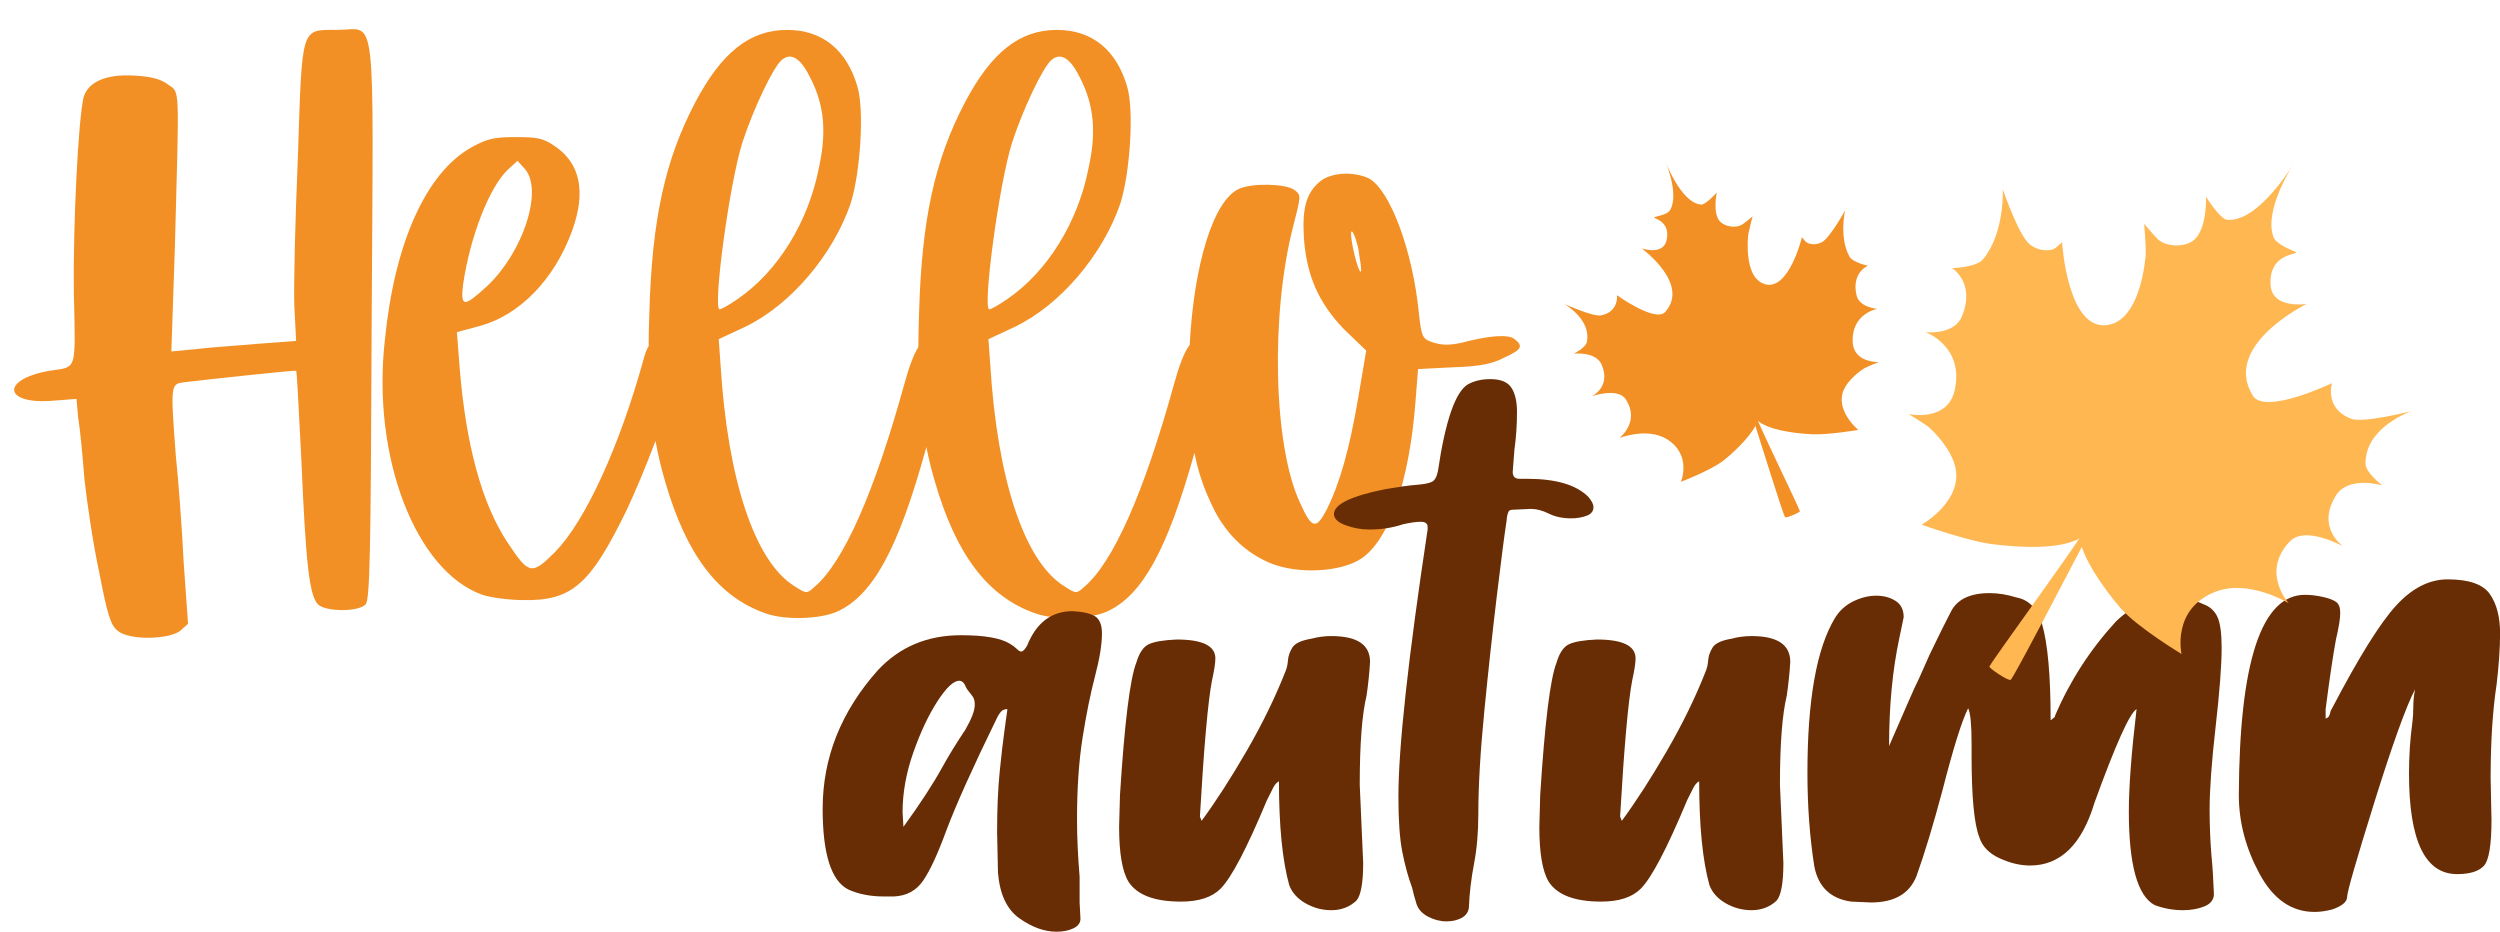 <?xml version="1.0" encoding="UTF-8"?><svg xmlns="http://www.w3.org/2000/svg" xmlns:xlink="http://www.w3.org/1999/xlink" height="821.8" preserveAspectRatio="xMidYMid meet" version="1.0" viewBox="118.0 803.1 2205.2 821.8" width="2205.2" zoomAndPan="magnify"><g><g id="change1_1"><path d="M 415.621 829.488 C 383.074 829.488 384.625 824.84 380.75 941.852 C 378.426 996.879 376.879 1056.547 377.652 1073.598 L 379.203 1103.816 L 348.203 1106.145 C 331.152 1107.695 306.355 1109.246 293.18 1110.793 L 269.156 1113.113 L 272.262 1020.91 C 276.133 875.211 276.91 885.285 266.059 877.539 C 259.863 872.883 251.336 870.562 236.613 869.781 C 211.812 868.234 195.543 875.211 191.668 889.164 C 187.016 909.309 182.367 1000.758 183.141 1061.195 C 184.691 1132.496 186.242 1126.297 161.445 1130.164 C 118.043 1137.914 121.145 1160.395 165.316 1156.516 L 185.469 1154.965 L 187.016 1172.02 C 188.566 1180.535 190.891 1205.336 192.441 1225.488 C 194.766 1246.418 200.191 1283.602 205.617 1308.402 C 212.59 1344.828 215.688 1354.902 221.887 1359.551 C 231.961 1368.086 266.832 1367.309 276.91 1359.551 L 283.883 1353.355 L 280.012 1299.105 C 278.457 1268.117 275.359 1226.266 273.035 1204.566 C 268.383 1141.789 268.383 1141.789 280.781 1140.242 C 293.18 1138.691 378.426 1129.395 379.203 1130.164 C 379.977 1130.164 381.527 1165.812 383.852 1209.215 C 387.727 1299.887 390.824 1328.555 398.578 1336.301 C 404.773 1342.508 433.449 1343.289 440.418 1336.301 C 444.297 1332.422 445.07 1293.688 445.848 1085.223 C 447.395 803.141 450.5 829.488 415.621 829.488" fill="#f29025"/></g><g id="change1_2"><path d="M 1010.809 928.68 C 1020.109 900 1037.941 862.031 1045.691 855.828 C 1054.211 848.852 1062.738 855.059 1071.262 872.879 C 1082.879 896.129 1085.211 919.379 1078.23 951.148 C 1068.93 999.199 1041.809 1042.602 1006.941 1066.621 C 999.188 1072.039 992.219 1075.922 990.664 1075.922 C 984.465 1075.922 999.188 965.102 1010.809 928.68 Z M 772.898 928.68 C 782.199 900 800.02 862.031 807.77 855.828 C 816.297 848.852 824.82 855.059 833.344 872.879 C 844.969 896.129 847.293 919.379 840.316 951.148 C 831.016 999.199 803.898 1042.602 769.02 1066.621 C 761.273 1072.039 754.301 1075.922 752.75 1075.922 C 746.547 1075.922 761.273 965.102 772.898 928.68 Z M 526.453 1054.219 C 532.652 1011.602 549.699 968.199 565.977 952.699 L 574.5 944.949 L 581.477 952.699 C 596.973 972.07 579.148 1025.551 548.152 1055 C 527.227 1074.371 524.129 1074.371 526.453 1054.219 Z M 1318.469 1042.602 C 1316.148 1044.922 1308.398 1012.371 1309.949 1007.719 C 1310.73 1005.398 1313.82 1012.371 1316.148 1022.441 C 1317.699 1032.52 1319.25 1041.82 1318.469 1042.602 Z M 1454.09 1102.27 C 1448.66 1097.621 1430.84 1099.16 1407.59 1105.371 C 1396.738 1107.691 1390.539 1107.691 1382.801 1105.371 C 1372.719 1102.27 1371.941 1100.711 1369.621 1079.789 C 1364.191 1023.988 1344.051 970.52 1325.449 960.449 C 1312.27 954.25 1292.898 955.02 1282.828 962.77 C 1270.43 972.852 1266.551 986.02 1268.102 1012.371 C 1270.43 1046.469 1281.281 1070.488 1303.75 1093.738 L 1323.121 1112.34 L 1316.148 1153.41 C 1308.398 1199.141 1299.871 1229.359 1288.25 1252.602 C 1278.949 1270.43 1275.07 1269.648 1265 1247.18 C 1240.98 1196.809 1238.66 1079.789 1258.801 1002.289 C 1265.781 975.172 1265.781 975.172 1259.578 970.52 C 1251.828 965.102 1222.379 964.32 1210.762 969.75 C 1188.25 979.98 1171.16 1036.41 1167.379 1107.371 C 1162.59 1113.57 1158.23 1125 1153.398 1142.559 C 1127.059 1237.879 1099.93 1299.102 1074.359 1320.801 C 1067.391 1327 1067.391 1327 1056.531 1320.02 C 1021.66 1298.328 997.641 1226.262 991.438 1123.961 L 989.891 1102.27 L 1013.141 1091.41 C 1053.43 1072.039 1090.629 1027.871 1106.129 982.922 C 1114.66 956.57 1118.531 900.781 1112.328 879.852 C 1103.031 847.309 1081.328 829.48 1050.34 829.48 C 1017.02 829.48 992.219 849.629 968.965 893.801 C 942.621 944.18 930.992 996.102 928.668 1079.789 C 928.297 1090.25 928.102 1100.031 928.059 1109.352 C 923.809 1115.879 919.836 1126.73 915.492 1142.559 C 889.141 1237.879 862.02 1299.102 836.445 1320.801 C 829.469 1327 829.469 1327 818.617 1320.02 C 783.746 1298.328 759.727 1226.262 753.523 1123.961 L 751.977 1102.27 L 775.223 1091.41 C 815.52 1072.039 852.715 1027.871 868.215 982.922 C 876.742 956.57 880.613 900.781 874.418 879.852 C 865.117 847.309 843.414 829.48 812.422 829.48 C 779.102 829.48 754.301 849.629 731.051 893.801 C 704.703 944.18 693.078 996.102 690.754 1079.789 C 690.391 1089.98 690.195 1099.512 690.145 1108.621 C 688.523 1111.102 687.207 1114.359 686.094 1118.539 C 664.391 1197.578 634.172 1262.68 607.824 1289.801 C 586.898 1310.73 584.574 1309.949 565.977 1282.051 C 542.727 1247.18 528.777 1194.488 523.355 1126.289 L 521.031 1096.07 L 541.18 1090.641 C 576.051 1081.34 607.047 1049.57 622.551 1006.941 C 634.949 972.852 630.297 947.27 607.047 931.781 C 596.973 924.801 591.551 924.031 572.176 924.031 C 553.578 924.031 547.375 925.57 533.43 933.32 C 493.906 955.801 466.004 1017.02 457.484 1103.039 C 445.855 1206.109 484.605 1306.852 543.504 1327.781 C 550.48 1330.102 566.75 1332.422 579.922 1332.422 C 622.551 1333.199 638.82 1318.48 670.594 1253.379 C 678.68 1236.309 687.922 1213.922 696.219 1192.012 C 698.41 1204.25 701.207 1216 704.703 1227.809 C 723.301 1292.129 751.195 1329.328 793.047 1344.051 C 810.094 1350.25 841.098 1349.469 856.594 1342.5 C 888.109 1328.109 910.543 1287.039 935.133 1197.391 C 937.16 1207.711 939.637 1217.738 942.621 1227.809 C 961.215 1292.129 989.113 1329.328 1030.961 1344.051 C 1048.012 1350.25 1079.012 1349.469 1094.512 1342.5 C 1125.41 1328.391 1147.578 1288.621 1171.609 1202.559 C 1174.73 1218.629 1179.391 1232.531 1185.961 1246.41 C 1197.578 1272.75 1216.18 1290.578 1238.66 1299.879 C 1263.449 1309.949 1300.648 1307.629 1318.469 1296 C 1343.27 1279.73 1361.102 1227.809 1366.52 1158.059 L 1368.84 1128.609 L 1399.852 1127.07 C 1423.871 1126.289 1434.719 1123.961 1444.789 1118.539 C 1460.289 1111.559 1461.84 1108.461 1454.09 1102.27" fill="#f29025"/></g><g id="change2_1"><path d="M 949.012 1480.148 C 954.566 1470.039 961.391 1458.922 969.48 1446.789 C 975.035 1437.199 977.82 1429.871 977.82 1424.809 C 977.82 1421.781 977.309 1419.5 976.305 1417.988 C 975.281 1416.469 974.148 1414.961 972.891 1413.441 C 971.621 1411.922 970.734 1410.672 970.238 1409.648 C 968.723 1405.609 966.699 1403.578 964.172 1403.578 C 959.117 1403.578 952.672 1409.648 944.844 1421.781 C 937.004 1433.91 929.934 1448.949 923.617 1466.879 C 917.297 1484.82 914.145 1502.391 914.145 1519.559 L 914.902 1532.449 C 929.555 1512.238 940.922 1494.809 949.012 1480.148 Z M 1017.238 1613.18 C 1006.109 1605.34 999.797 1591.828 998.281 1572.621 L 997.527 1537 C 997.527 1516.789 998.281 1499.09 999.797 1483.93 C 1001.32 1468.77 1002.699 1456.781 1003.969 1447.93 C 1005.23 1439.09 1006.109 1432.648 1006.621 1428.602 C 1004.09 1428.602 1002.191 1429.359 1000.941 1430.879 C 999.672 1432.391 998.781 1433.66 998.281 1434.66 C 997.773 1435.68 997.266 1436.691 996.77 1437.691 C 976.039 1480.148 961.391 1512.738 952.805 1535.48 C 945.223 1556.211 938.402 1570.988 932.336 1579.82 C 926.27 1588.672 917.676 1593.352 906.562 1593.852 L 897.469 1593.852 C 885.84 1593.852 875.484 1591.828 866.391 1587.781 C 851.227 1580.199 843.648 1556.461 843.648 1516.531 C 843.648 1471.559 859.812 1430.879 892.16 1394.488 C 911.363 1373.77 935.867 1363.41 965.688 1363.41 C 986.402 1363.41 1000.809 1365.941 1008.898 1370.988 C 1011.422 1372.5 1013.441 1374.02 1014.961 1375.539 C 1016.469 1377.051 1017.73 1377.809 1018.75 1377.809 C 1020.27 1377.809 1022.031 1376.051 1024.051 1372.5 C 1032.129 1352.301 1045.531 1342.191 1064.23 1342.191 C 1073.328 1342.699 1079.891 1344.211 1083.941 1346.73 C 1087.98 1349.27 1090.012 1354.309 1090.012 1361.891 C 1090.012 1371.5 1087.98 1384.012 1083.941 1399.422 C 1079.891 1414.84 1076.23 1432.898 1072.949 1453.609 C 1069.66 1474.34 1068.02 1498.34 1068.02 1525.621 C 1068.02 1541.301 1068.781 1558.219 1070.301 1576.422 L 1070.301 1599.148 L 1071.051 1613.559 C 1071.051 1617.09 1069.031 1619.871 1064.988 1621.891 C 1060.941 1623.91 1055.891 1624.93 1049.828 1624.93 C 1039.219 1624.93 1028.34 1621 1017.238 1613.18" fill="#682d04"/></g><g id="change2_2"><path d="M 1269.641 1599.91 C 1262.559 1595.871 1257.762 1590.57 1255.238 1584 C 1249.18 1562.27 1246.141 1531.691 1246.141 1492.27 C 1244.121 1493.289 1242.352 1495.309 1240.84 1498.34 C 1239.32 1501.371 1237.551 1504.91 1235.531 1508.949 C 1217.828 1551.398 1204.191 1577.43 1194.602 1587.031 C 1187.02 1594.609 1175.391 1598.391 1159.73 1598.391 C 1136.48 1598.391 1121.07 1592.59 1113.488 1580.961 C 1107.922 1571.871 1105.148 1555.699 1105.148 1532.449 L 1105.91 1504.398 C 1109.949 1440.73 1114.75 1401.82 1120.309 1387.672 C 1122.84 1379.078 1126.488 1373.648 1131.301 1371.371 C 1136.102 1369.09 1144.309 1367.711 1155.941 1367.199 C 1178.68 1367.199 1190.051 1372.77 1190.051 1383.879 C 1190.051 1387.93 1189.031 1394.488 1187.02 1403.578 C 1183.48 1422.289 1179.941 1462.211 1176.41 1523.352 L 1177.922 1527.141 C 1190.551 1509.969 1203.809 1489.371 1217.719 1465.359 C 1231.609 1441.371 1243.109 1417.738 1252.211 1394.488 C 1253.211 1391.969 1253.84 1388.93 1254.102 1385.391 C 1254.352 1381.859 1255.621 1378.191 1257.891 1374.398 C 1260.172 1370.609 1265.852 1367.961 1274.949 1366.441 C 1280.5 1364.93 1286.32 1364.172 1292.379 1364.172 C 1315.121 1364.172 1326.488 1371.75 1326.488 1386.91 C 1325.98 1396 1324.98 1405.859 1323.461 1416.469 C 1319.41 1433.148 1317.398 1459.43 1317.398 1495.309 L 1320.43 1564.281 C 1320.43 1581.98 1318.398 1593.09 1314.371 1597.641 C 1308.301 1603.191 1300.969 1605.969 1292.379 1605.969 C 1284.289 1605.969 1276.711 1603.949 1269.641 1599.91" fill="#682d04"/></g><g id="change2_3"><path d="M 1377.66 1611.66 C 1372.352 1608.879 1368.941 1605.09 1367.422 1600.289 C 1365.91 1595.5 1364.641 1590.809 1363.641 1586.27 C 1360.09 1576.672 1357.191 1566.059 1354.922 1554.43 C 1352.641 1542.809 1351.512 1526.641 1351.512 1505.922 C 1351.512 1462.461 1360.09 1383.879 1377.281 1270.172 L 1377.281 1267.898 C 1377.281 1264.871 1375.25 1263.352 1371.219 1263.352 C 1367.172 1263.352 1361.859 1264.109 1355.301 1265.621 C 1346.199 1268.66 1336.34 1270.172 1325.73 1270.172 C 1318.66 1270.172 1311.711 1268.922 1304.891 1266.379 C 1298.07 1263.859 1294.648 1260.578 1294.648 1256.531 C 1294.648 1247.941 1309.82 1240.609 1340.141 1234.539 C 1351.75 1232.539 1360.852 1231.27 1367.422 1230.762 C 1373.98 1230.262 1378.531 1229.371 1381.07 1228.109 C 1383.59 1226.852 1385.359 1223.691 1386.371 1218.629 C 1392.941 1174.172 1401.789 1148.641 1412.91 1142.07 C 1418.461 1139.039 1425.031 1137.52 1432.609 1137.52 C 1441.711 1137.52 1447.898 1140.051 1451.18 1145.102 C 1454.469 1150.16 1456.109 1157.23 1456.109 1166.328 C 1456.109 1177.961 1455.359 1189.07 1453.84 1199.68 L 1452.328 1219.391 C 1452.328 1223.441 1454.328 1225.449 1458.379 1225.449 L 1465.211 1225.449 C 1490.469 1225.449 1508.41 1230.762 1519.031 1241.371 C 1522.059 1244.91 1523.57 1247.941 1523.57 1250.461 C 1523.57 1254.012 1521.551 1256.531 1517.512 1258.039 C 1513.461 1259.559 1508.91 1260.32 1503.871 1260.32 C 1496.289 1260.32 1489.711 1258.93 1484.16 1256.148 C 1478.59 1253.379 1473.289 1251.98 1468.238 1251.98 L 1452.328 1252.738 C 1450.301 1252.738 1449.031 1253.379 1448.531 1254.641 C 1448.02 1255.898 1447.641 1257.172 1447.398 1258.422 C 1447.129 1259.691 1447.02 1260.828 1447.02 1261.84 C 1444.988 1274.98 1442.09 1297.352 1438.301 1328.922 C 1434.512 1360.512 1430.828 1394.238 1427.309 1430.121 C 1423.77 1466 1422 1496.32 1422 1521.078 C 1422 1537.262 1420.738 1551.91 1418.211 1565.039 C 1415.68 1578.191 1414.16 1591.078 1413.672 1603.699 C 1413.148 1607.738 1411.012 1610.77 1407.219 1612.801 C 1403.43 1614.809 1399 1615.828 1393.949 1615.828 C 1388.391 1615.828 1382.961 1614.43 1377.66 1611.66" fill="#682d04"/></g><g id="change2_4"><path d="M 1640.305 1599.906 C 1633.227 1595.867 1628.426 1590.566 1625.895 1583.996 C 1619.836 1562.266 1616.805 1531.688 1616.805 1492.266 C 1614.777 1493.285 1613.016 1495.305 1611.508 1498.336 C 1609.977 1501.367 1608.207 1504.906 1606.195 1508.945 C 1588.496 1551.398 1574.855 1577.426 1565.258 1587.027 C 1557.676 1594.605 1546.047 1598.387 1530.398 1598.387 C 1507.137 1598.387 1491.738 1592.586 1484.156 1580.957 C 1478.586 1571.867 1475.816 1555.695 1475.816 1532.445 L 1476.578 1504.398 C 1480.617 1440.727 1485.406 1401.816 1490.977 1387.664 C 1493.496 1379.074 1497.152 1373.648 1501.961 1371.371 C 1506.762 1369.09 1514.969 1367.707 1526.598 1367.195 C 1549.348 1367.195 1560.707 1372.766 1560.707 1383.875 C 1560.707 1387.926 1559.695 1394.484 1557.676 1403.574 C 1554.137 1422.285 1550.598 1462.207 1547.066 1523.348 L 1548.586 1527.137 C 1561.207 1509.965 1574.473 1489.367 1588.371 1465.355 C 1602.27 1441.367 1613.777 1417.738 1622.867 1394.484 C 1623.875 1391.965 1624.5 1388.926 1624.762 1385.383 C 1625.012 1381.855 1626.27 1378.191 1628.551 1374.398 C 1630.82 1370.609 1636.516 1367.953 1645.605 1366.434 C 1651.168 1364.926 1656.977 1364.164 1663.047 1364.164 C 1685.785 1364.164 1697.156 1371.746 1697.156 1386.906 C 1696.645 1395.996 1695.637 1405.855 1694.125 1416.465 C 1690.074 1433.148 1688.055 1459.426 1688.055 1495.305 L 1691.086 1564.277 C 1691.086 1581.977 1689.066 1593.086 1685.027 1597.637 C 1678.965 1603.188 1671.625 1605.969 1663.047 1605.969 C 1654.957 1605.969 1647.375 1603.945 1640.305 1599.906" fill="#682d04"/></g><g id="change2_5"><path d="M 2018.547 1601.434 C 2003.391 1593.352 1995.805 1565.801 1995.805 1518.801 C 1995.805 1497.082 1998.074 1467.012 2002.625 1428.602 C 1996.559 1432.145 1984.168 1459.684 1965.48 1511.234 C 1954.367 1548.125 1935.414 1566.562 1908.621 1566.562 C 1900.031 1566.562 1891.07 1564.422 1881.727 1560.121 C 1872.371 1555.832 1866.43 1549.633 1863.906 1541.543 C 1859.355 1529.934 1857.086 1505.922 1857.086 1469.531 L 1857.086 1458.926 C 1857.086 1442.242 1856.066 1431.895 1854.055 1427.844 C 1848.484 1438.965 1840.898 1463.223 1831.312 1500.613 C 1823.219 1530.934 1815.648 1555.953 1808.574 1575.652 C 1802.508 1591.32 1789.109 1599.152 1768.398 1599.152 L 1750.961 1598.391 C 1732.758 1595.871 1721.898 1585.512 1718.367 1567.312 C 1714.312 1541.543 1712.301 1514.012 1712.301 1484.691 C 1712.301 1420.523 1720.367 1375.043 1736.57 1348.254 C 1740.609 1341.695 1746.039 1336.762 1752.859 1333.473 C 1759.68 1330.195 1766.371 1328.543 1772.949 1328.543 C 1779.5 1328.543 1785.184 1330.062 1789.988 1333.094 C 1794.797 1336.125 1797.191 1340.934 1797.191 1347.492 L 1793.418 1365.695 C 1787.34 1393.992 1784.316 1425.832 1784.316 1461.191 C 1791.379 1445.031 1796.949 1432.273 1800.988 1422.922 C 1805.031 1413.574 1808.305 1406.371 1810.844 1401.312 L 1819.945 1380.844 C 1821.461 1377.812 1823.602 1373.395 1826.379 1367.582 C 1829.16 1361.785 1833.328 1353.445 1838.898 1342.574 C 1844.441 1331.703 1855.812 1326.273 1873.008 1326.273 C 1880.578 1326.273 1888.418 1327.543 1896.5 1330.062 C 1907.602 1332.082 1915.184 1339.914 1919.238 1353.562 C 1924.285 1370.742 1926.824 1399.043 1926.824 1438.465 L 1930.609 1435.422 L 1930.609 1434.664 C 1943.75 1403.852 1961.695 1376.055 1984.422 1351.281 C 1999.07 1337.145 2015.766 1330.062 2034.465 1330.062 C 2044.051 1330.062 2053.141 1332.082 2061.742 1336.125 C 2067.301 1338.152 2071.34 1341.812 2073.879 1347.113 C 2076.402 1352.426 2077.664 1361.652 2077.664 1374.785 C 2077.664 1389.941 2075.891 1413.062 2072.359 1444.145 C 2068.816 1475.223 2067.059 1499.613 2067.059 1517.293 C 2067.059 1530.434 2067.555 1543.574 2068.574 1556.703 C 2069.57 1566.312 2070.336 1577.934 2070.844 1591.574 C 2070.844 1596.625 2068.066 1600.293 2062.508 1602.57 C 2056.938 1604.844 2050.629 1605.973 2043.555 1605.973 C 2034.949 1605.973 2026.613 1604.461 2018.547 1601.434" fill="#682d04"/></g><g id="change2_6"><path d="M 2111.027 1573.758 C 2098.898 1551.277 2092.824 1528.16 2092.824 1504.398 C 2093.324 1386.66 2112.793 1327.777 2151.207 1327.777 C 2156.254 1327.777 2161.555 1328.43 2167.129 1329.68 C 2172.672 1330.949 2176.594 1332.461 2178.871 1334.23 C 2181.141 1336 2182.277 1339.148 2182.277 1343.699 C 2182.277 1348.758 2181.012 1356.59 2178.488 1367.199 C 2175.965 1380.84 2172.914 1401.309 2169.395 1428.598 L 2169.395 1436.941 C 2170.906 1436.438 2171.918 1435.68 2172.43 1434.66 C 2172.914 1433.66 2173.301 1432.52 2173.555 1431.258 C 2173.812 1430 2174.199 1429.109 2174.695 1428.598 C 2198.457 1383.121 2217.398 1352.68 2231.551 1337.262 C 2245.691 1321.848 2260.855 1314.141 2277.035 1314.141 C 2295.719 1314.141 2308.105 1318.441 2314.18 1327.027 C 2320.234 1335.621 2323.273 1347.238 2323.273 1361.891 C 2323.273 1374.527 2322.246 1389.438 2320.234 1406.617 C 2316.699 1429.871 2314.934 1457.41 2314.934 1489.238 L 2315.688 1526.379 C 2315.688 1548.629 2313.422 1562.141 2308.875 1566.938 C 2304.328 1571.738 2296.477 1574.141 2285.371 1574.141 C 2257.066 1574.141 2242.926 1544.578 2242.926 1485.449 C 2242.926 1469.789 2243.938 1454.629 2245.949 1439.969 C 2246.445 1435.93 2246.719 1431.508 2246.719 1426.699 C 2246.719 1421.91 2247.215 1416.73 2248.227 1411.16 C 2240.148 1426.84 2228.145 1460.188 2212.227 1511.23 C 2196.305 1562.27 2188.352 1589.938 2188.352 1594.23 C 2188.352 1598.52 2184.047 1602.191 2175.465 1605.219 C 2169.895 1606.73 2164.578 1607.488 2159.547 1607.488 C 2139.32 1607.488 2123.156 1596.238 2111.027 1573.758" fill="#682d04"/></g><g id="change3_1"><path d="M 1952.691 1277.902 C 1935.09 1287.621 1901.914 1286.461 1875.043 1283.062 C 1853.75 1280.383 1813.012 1265.922 1813.012 1265.922 C 1813.012 1265.922 1845.293 1247.75 1843.559 1220.523 C 1842.637 1205.879 1830.434 1190.051 1819.996 1180.449 C 1816.883 1177.594 1801.664 1168.379 1801.664 1168.379 C 1801.664 1168.379 1836.121 1175.863 1842.305 1146.883 C 1850.527 1108.461 1816.594 1096.109 1816.594 1096.109 C 1816.594 1096.109 1841.52 1098.941 1848.449 1082.43 C 1860.969 1052.559 1839.883 1039.602 1839.883 1039.602 C 1839.883 1039.602 1861.23 1039.09 1867.262 1031.777 C 1886.461 1008.445 1884.629 970.074 1884.629 970.074 C 1884.629 970.074 1898.582 1010.828 1908.387 1018.637 C 1914.004 1023.102 1922.02 1025.168 1928.906 1023.02 C 1931.305 1022.246 1936.91 1016.711 1936.91 1016.711 C 1936.91 1016.711 1941.551 1094.871 1976.809 1089.82 C 2000.621 1086.41 2008.332 1050.961 2010.578 1029.34 C 2011.293 1022.48 2009.312 1000.539 2009.312 1000.539 C 2009.312 1000.539 2018.469 1011.406 2021.445 1014.148 C 2028.633 1020.746 2043.535 1021.461 2051.965 1015.785 C 2065.047 1006.988 2063.906 976.66 2063.906 976.66 C 2063.906 976.66 2076.039 996.355 2082.555 996.973 C 2110.387 999.66 2142.078 946.168 2142.078 946.168 C 2142.078 946.168 2114.34 987.582 2123.363 1012.137 C 2126.156 1019.766 2143.965 1025.055 2143.441 1025.895 C 2142.27 1027.754 2119.531 1027.754 2120.773 1054.035 C 2121.777 1076.098 2152.684 1071.207 2152.684 1071.207 C 2152.684 1071.207 2077.691 1107.691 2105.168 1152.141 C 2115.84 1169.434 2175.008 1141.07 2175.008 1141.07 C 2175.008 1141.07 2167.984 1163.43 2192.031 1172.543 C 2202.555 1176.5 2244.918 1165.82 2244.918 1165.82 C 2244.918 1165.82 2203.973 1179.82 2204.605 1212.27 C 2204.77 1220.32 2219.492 1231.301 2219.492 1231.301 C 2219.492 1231.301 2189.605 1222.27 2178.438 1240.273 C 2160.672 1268.832 2184.898 1285.031 2184.898 1285.031 C 2184.898 1285.031 2151.484 1266.371 2137.809 1280.691 C 2111.863 1307.84 2136.816 1335.203 2136.816 1335.203 C 2136.816 1335.203 2102.043 1313.844 2072.734 1324.879 C 2033.191 1339.789 2042.281 1379.961 2042.281 1379.961 C 2042.281 1379.961 2003.555 1356.641 1988.871 1339.91 C 1973.93 1322.902 1954.043 1294.051 1952.691 1277.902" fill="#ffb751" fill-rule="evenodd"/></g><g id="change3_2"><path d="M 1956.996 1270.598 C 1945.402 1289.84 1877.645 1382.277 1872.832 1391 C 1872.102 1392.328 1889.574 1404.07 1891.535 1402.789 C 1894.387 1400.93 1944.98 1302.988 1960.352 1274.148 L 1956.996 1270.598" fill="#ffb751" fill-rule="evenodd"/></g><g id="change1_3"><path d="M 1668.293 1174.199 C 1678.227 1182.27 1699.16 1185.254 1716.379 1186.145 C 1730.023 1186.855 1757.176 1182.355 1757.176 1182.355 C 1757.176 1182.355 1738.988 1167.348 1743.137 1150.477 C 1745.348 1141.395 1754.781 1132.844 1762.391 1128.008 C 1764.668 1126.562 1775.234 1122.5 1775.234 1122.5 C 1775.234 1122.5 1752.797 1123.316 1752.176 1104.465 C 1751.34 1079.457 1773.992 1075.516 1773.992 1075.516 C 1773.992 1075.516 1758.059 1074.504 1755.562 1063.383 C 1751.066 1043.246 1765.734 1037.484 1765.734 1037.484 C 1765.734 1037.484 1752.418 1034.781 1749.441 1029.523 C 1740.035 1012.738 1745.48 988.898 1745.48 988.898 C 1745.48 988.898 1732.172 1012.871 1725.145 1016.672 C 1721.125 1018.84 1715.867 1019.23 1711.793 1017.105 C 1710.379 1016.355 1707.48 1012.262 1707.48 1012.262 C 1707.48 1012.262 1695.816 1060.727 1674.273 1053.613 C 1659.746 1048.801 1658.883 1025.723 1659.898 1011.91 C 1660.215 1007.523 1663.926 993.996 1663.926 993.996 C 1663.926 993.996 1656.969 999.777 1654.777 1001.172 C 1649.539 1004.496 1640.121 1003.266 1635.469 998.777 C 1628.258 991.785 1632.375 972.91 1632.375 972.91 C 1632.375 972.91 1622.562 983.891 1618.426 983.551 C 1600.66 982.113 1586.809 945.02 1586.809 945.02 C 1586.809 945.02 1599.539 974.086 1591.133 988.473 C 1588.52 992.938 1576.777 994.258 1577.008 994.844 C 1577.52 996.141 1591.785 998.691 1588.059 1015.016 C 1584.957 1028.75 1566.137 1022.203 1566.137 1022.203 C 1566.137 1022.203 1609.047 1053.48 1586.828 1078.27 C 1578.191 1087.91 1544.301 1063.492 1544.301 1063.492 C 1544.301 1063.492 1546.195 1078.293 1530.086 1081.297 C 1523.062 1082.605 1497.699 1071.16 1497.699 1071.16 C 1497.699 1071.16 1521.789 1084.531 1517.746 1104.801 C 1516.758 1109.832 1506.289 1115.059 1506.289 1115.059 C 1506.289 1115.059 1526.047 1112.75 1531.023 1125.285 C 1538.941 1145.172 1521.953 1152.613 1521.953 1152.613 C 1521.953 1152.613 1544.988 1144.672 1551.945 1155.184 C 1565.168 1175.113 1546.457 1189.445 1546.457 1189.445 C 1546.457 1189.445 1570.645 1179.969 1587.789 1190.176 C 1610.887 1203.965 1600.695 1228.121 1600.695 1228.121 C 1600.695 1228.121 1627.574 1217.848 1638.66 1209.004 C 1649.934 1200.02 1665.637 1184.164 1668.293 1174.199" fill="#f29025" fill-rule="evenodd"/></g><g id="change1_4"><path d="M 1666.406 1169.141 C 1671.516 1182.496 1703.613 1248.047 1705.656 1254.055 C 1705.957 1254.973 1693.703 1260.363 1692.602 1259.34 C 1691.035 1257.852 1670.301 1190.797 1663.906 1170.996 L 1666.406 1169.141" fill="#f29025" fill-rule="evenodd"/></g></g></svg>